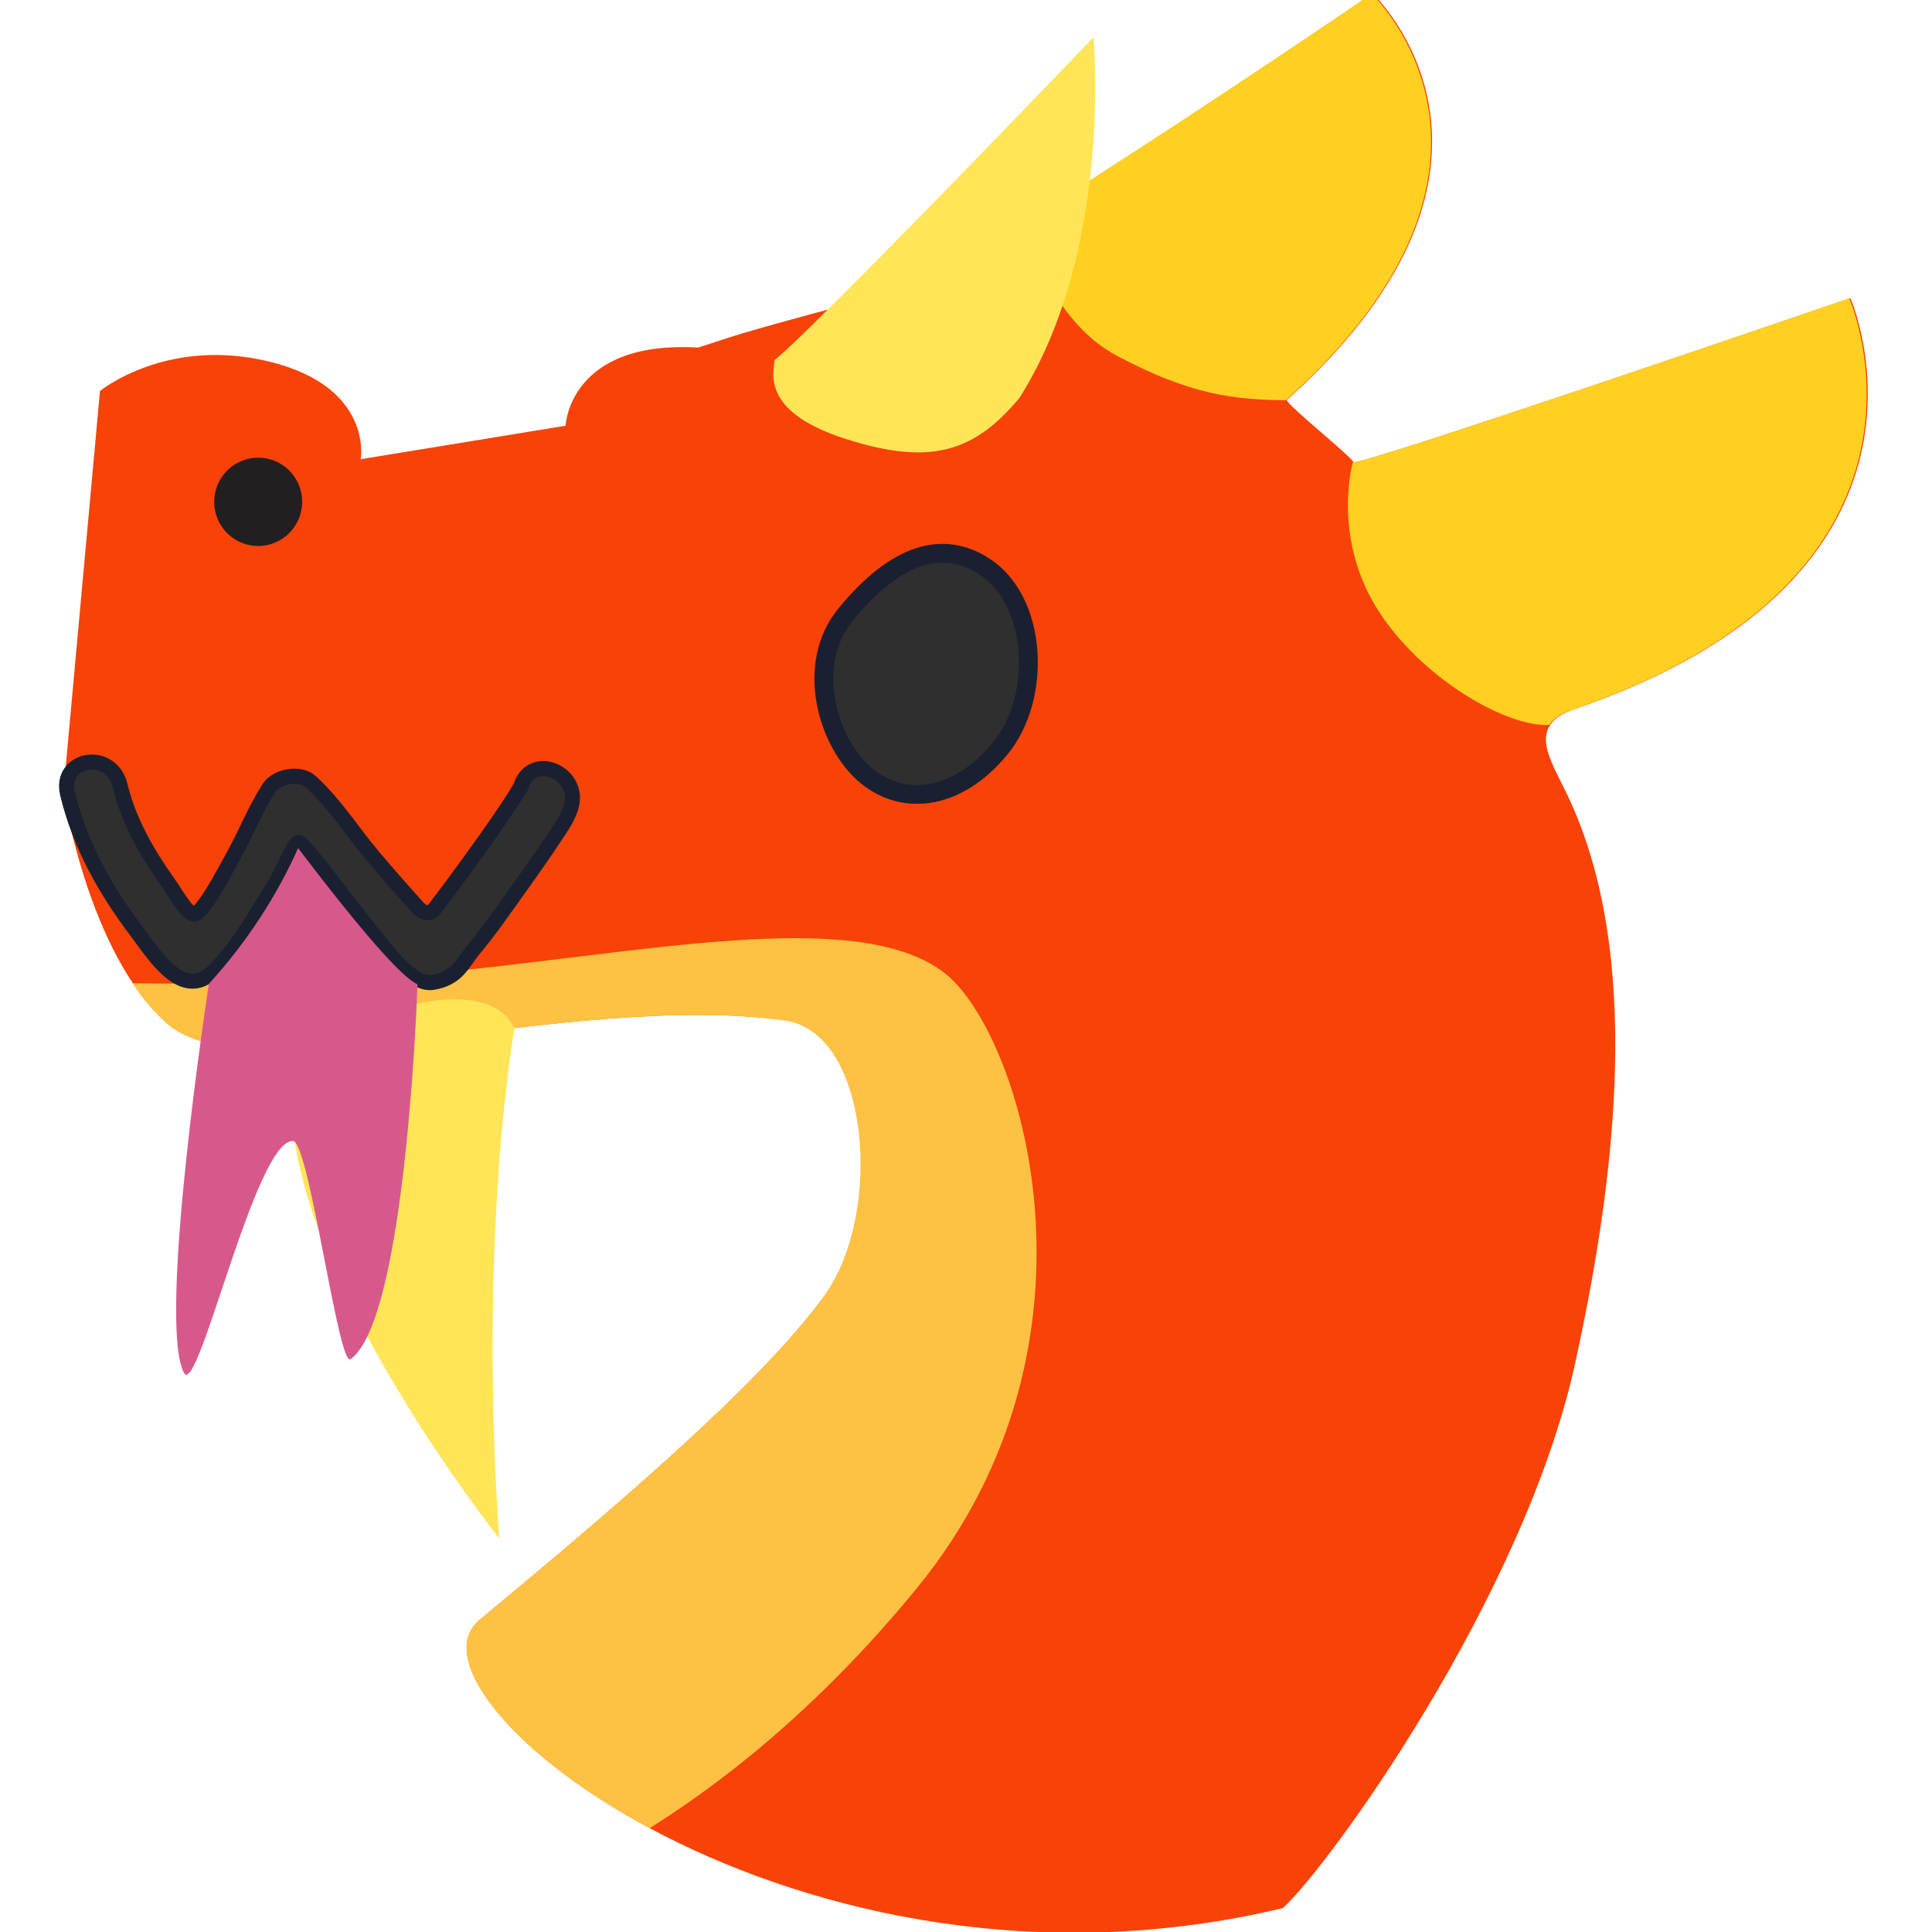 <?xml version="1.0" encoding="UTF-8" standalone="no"?>
<svg
   xmlns:serif="http://www.serif.com/"
   xmlns:dc="http://purl.org/dc/elements/1.1/"
   xmlns:cc="http://creativecommons.org/ns#"
   xmlns:rdf="http://www.w3.org/1999/02/22-rdf-syntax-ns#"
   xmlns:svg="http://www.w3.org/2000/svg"
   xmlns="http://www.w3.org/2000/svg"
   xmlns:sodipodi="http://sodipodi.sourceforge.net/DTD/sodipodi-0.dtd"
   xmlns:inkscape="http://www.inkscape.org/namespaces/inkscape"
   width="100%"
   height="100%"
   viewBox="0 0 512 512"
   version="1.1"
   xml:space="preserve"
   style="fill-rule:evenodd;clip-rule:evenodd;stroke-miterlimit:10;"
   id="svg35"
   sodipodi:docname="dragnmlem.svg"
   inkscape:version="0.92.4 (5da689c313, 2019-01-14)"
   inkscape:export-filename="/home/niss/dragnmlem.svg.png"
   inkscape:export-xdpi="103.21"
   inkscape:export-ydpi="103.21"><defs
   id="defs39"><clipPath
     clipPathUnits="userSpaceOnUse"
     id="clipPath889"><path
       inkscape:connector-curvature="0"
       d="M 71.474,95.953 C 98.847,102.752 95.458,121.761 95.458,121.761 l 54.265,-8.884 c 0,0 0.92,-22.713 35.082,-20.704 9.027,-2.826 7.713,-2.978 41.561,-11.986 5.374,-1.431 12.197,-0.867 17.324,-4.001 58.088,-35.501 119.788,-77.836 119.788,-77.836 0,0 47.635,44.593 -22.702,107.74 0.317,1.51 16.641,14.542 17.718,16.477 1.952,-0.246 11.632,-2.481 131.572,-43.519 0,0 32.282,73.365 -74.022,109.236 -11.182,4.383 -5.718,12.553 -1.26,21.713 18.703,38.432 15.307,92.722 2.401,151.482 -13.558,61.733 -64.844,132.724 -77.34,144.167 -128.897,30.791 -236.882,-56.316 -212.849,-76.305 32.322,-26.882 74.265,-62.018 91.561,-86.158 15.689,-21.897 11.82,-69.683 -10.598,-72.751 -58.24,-7.972 -141.46,20.829 -164.007,0.568 -20.676,-18.577 -27.231,-60.987 -27.231,-60.987 l 9.664,-106.325 c 0,0 17.715,-14.532 45.089,-7.735"
       style="clip-rule:evenodd;fill:#ffd021;fill-opacity:1;fill-rule:nonzero;stroke-width:1.02;stroke-miterlimit:10"
       id="path891" /></clipPath><clipPath
     clipPathUnits="userSpaceOnUse"
     id="clipPath910"><path
       inkscape:connector-curvature="0"
       d="M 71.474,95.953 C 98.847,102.752 95.458,121.761 95.458,121.761 l 54.265,-8.884 c 0,0 0.92,-22.713 35.082,-20.704 9.027,-2.826 7.713,-2.978 41.561,-11.986 5.374,-1.431 12.197,-0.867 17.324,-4.001 58.088,-35.501 119.788,-77.836 119.788,-77.836 0,0 47.635,44.593 -22.702,107.74 0.317,1.51 16.641,14.542 17.718,16.477 1.952,-0.246 11.632,-2.481 131.572,-43.519 0,0 32.282,73.365 -74.022,109.236 -11.182,4.383 -5.718,12.553 -1.26,21.713 18.703,38.432 15.307,92.722 2.401,151.482 -13.558,61.733 -64.844,132.724 -77.34,144.167 -128.897,30.791 -236.882,-56.316 -212.849,-76.305 32.322,-26.882 74.265,-62.018 91.561,-86.158 15.689,-21.897 11.82,-69.683 -10.598,-72.751 -58.24,-7.972 -141.46,20.829 -164.007,0.568 -20.676,-18.577 -27.231,-60.987 -27.231,-60.987 l 9.664,-106.325 c 0,0 17.715,-14.532 45.089,-7.735"
       style="clip-rule:evenodd;fill:#f84207;fill-opacity:1;fill-rule:nonzero;stroke-width:1.02;stroke-miterlimit:10"
       id="path912" /></clipPath></defs><sodipodi:namedview
   pagecolor="#ffffff"
   bordercolor="#666666"
   borderopacity="1"
   objecttolerance="10"
   gridtolerance="10"
   guidetolerance="10"
   inkscape:pageopacity="0"
   inkscape:pageshadow="2"
   inkscape:window-width="1920"
   inkscape:window-height="1011"
   id="namedview37"
   showgrid="false"
   inkscape:zoom="1.3037281"
   inkscape:cx="171.66102"
   inkscape:cy="266.82124"
   inkscape:window-x="0"
   inkscape:window-y="0"
   inkscape:window-maximized="1"
   inkscape:current-layer="Layer-2"><inkscape:grid
     type="xygrid"
     id="grid887" /></sodipodi:namedview>
    <g
   id="Layer-2"
   serif:id="Layer 2">
        <g
   transform="matrix(1.04,-0.02,0.019,1,14.103,471.604)"
   id="g4">
            <path
   d="M62.132,-374.475C88.328,-367.15 84.716,-348.21 84.716,-348.21L137.061,-356.046C137.061,-356.046 138.367,-378.737 171.179,-376.07C179.912,-378.721 178.651,-378.899 211.366,-387.253C216.56,-388.58 223.111,-387.885 228.099,-390.919C284.614,-425.294 344.729,-466.431 344.729,-466.431C344.729,-466.431 389.707,-420.928 320.901,-359.149C321.178,-357.633 336.633,-344.289 337.633,-342.333C339.515,-342.541 348.864,-344.589 464.958,-383.307C464.958,-383.307 494.64,-309.333 391.754,-275.518C380.92,-271.351 386.023,-263.078 390.14,-253.833C407.412,-215.048 403.14,-160.833 389.64,-102.333C375.458,-40.873 324.826,29.116 312.598,40.316C188.081,68.616 85.859,-20.556 109.34,-40.078C140.919,-66.332 181.902,-100.653 198.982,-124.455C214.474,-146.045 211.64,-193.897 190.14,-197.397C134.285,-206.49 53.728,-179.299 32.422,-199.991C12.885,-218.963 7.368,-261.492 7.368,-261.492L18.632,-367.611C18.632,-367.611 35.936,-381.799 62.132,-374.475"
   style="fill:#f84207;fill-rule:nonzero;fill-opacity:1"
   id="path2" />
        </g>
        <g
   transform="matrix(1,0,0,1,61.889,142.677)"
   id="g8">
            <path
   d="M0,-19.374C-5.331,-15.746 -6.727,-8.468 -3.119,-3.118C0.49,2.232 7.737,3.628 13.068,0C18.399,-3.628 19.795,-10.906 16.187,-16.256C12.578,-21.606 5.331,-23.002 0,-19.374"
   style="fill:rgb(35,31,32);fill-rule:nonzero;"
   id="path6" />
        </g>
        <g
   transform="matrix(1,0,0,1,5.327,20.397)"
   id="g18">
            <g
   transform="matrix(1,0,0,1,218.784,173.696)"
   id="g12">
                <path
   d="M0,-31.284C-11.074,-17.782 -4.657,3.153 5.476,11.506C15.609,19.858 29.895,17.758 40.969,4.255C52.042,-9.247 50.885,-34.788 36.779,-43.96C25.733,-51.142 13.307,-47.509 0,-31.284"
   style="fill:rgb(47,47,47);fill-rule:nonzero;"
   id="path10" />
            </g>
            <g
   transform="matrix(-0.655,0.755,0.755,0.655,264.507,152.83)"
   id="g16">
                <path
   d="M22.091,-41.365C39.547,-40.883 51.156,-22.317 50.826,-9.19C50.495,3.938 39.547,13.353 22.091,12.87C4.636,12.387 -13.9,-5.223 -11.585,-21.889C-9.772,-34.939 1.115,-41.945 22.091,-41.365Z"
   style="fill:none;fill-rule:nonzero;stroke:rgb(27,32,49);stroke-width:5px;"
   id="path14" />
            </g>
        </g>
        
        
    <path
   style="fill:#ffd021;fill-rule:evenodd;stroke:none;stroke-width:1px;stroke-linecap:butt;stroke-linejoin:miter;stroke-opacity:1;fill-opacity:1"
   d="m 358.493,122.567 c 0,0 -5.408,18.993 5.981,37.976 11.39,18.983 35.797,33.085 47.186,31.458 11.39,-1.627 124.746,-34.169 124.746,-34.169 L 504.949,52.61 367.729,-27.661 271.186,57.492 c 0,0 5.424,26.576 24.949,36.881 19.525,10.305 30.703,11.5 44.64,11.716 13.937,0.216 17.718,16.477 17.718,16.477 z"
   id="path875"
   inkscape:connector-curvature="0"
   clip-path="url(#clipPath889)" /><path
   style="fill:#fdc143;fill-opacity:1;fill-rule:evenodd;stroke:none;stroke-width:1px;stroke-linecap:butt;stroke-linejoin:miter;stroke-opacity:1"
   d="m 11.932,259.797 c 0,0 50.524,2.956 103.409,-1.972 54.317,-5.061 111.334,-17.785 134.692,-0.198 20.304,15.288 46.644,97.627 -7.051,163.254 -53.695,65.627 -106.847,81.356 -106.847,81.356 L 80.814,427.39 Z"
   id="path893"
   inkscape:connector-curvature="0"
   clip-path="url(#clipPath910)"
   sodipodi:nodetypes="csssccc" /><g
   style="clip-rule:evenodd;fill-rule:evenodd;stroke-miterlimit:10"
   transform="translate(15.907,19.05)"
   id="g28"><g
     transform="translate(2.004,234.417)"
     id="g22"><path
       inkscape:connector-curvature="0"
       d="m 0,-43.055 c 3.257,13.535 10.07,25.521 18.224,36.333 4.887,6.482 12.223,18.572 20.403,10.698 5.984,-5.76 10.513,-13.822 14.996,-20.938 3.848,-6.11 6.244,-12.932 7.57,-13.266 1.325,-0.333 13.351,16.672 23.356,28.689 0.75,0.9 7.14,9.249 12.213,8.418 6.506,-1.065 7.893,-5.106 10.344,-8.092 5.265,-6.411 8.393,-11.041 13.248,-17.823 2.787,-3.893 5.55,-7.811 8.195,-11.821 1.712,-2.594 3.824,-5.432 4.805,-8.494 2.97,-9.269 -10.284,-14.984 -13.254,-5.714 -0.462,1.441 0.342,-0.563 0.211,-0.345 -0.349,0.575 -0.666,1.174 -1.013,1.75 -1.066,1.768 -2.21,3.48 -3.355,5.184 -3.034,4.513 -6.18,8.936 -9.36,13.325 -3.057,4.22 -6.151,8.409 -9.321,12.527 -1.201,1.561 -3.036,1.229 -4.383,-0.276 -3.893,-4.348 -8.262,-9.232 -12.013,-13.724 -5.673,-6.794 -9.734,-13.484 -16.378,-19.635 -2.923,-2.707 -9.122,-1.516 -11.13,1.65 -3.773,5.948 -5.934,11.65 -9.345,17.86 -2.313,4.209 -8.287,15.631 -10.533,15.534 -1.917,-0.083 -4.818,-5.475 -6.926,-8.44 C 21.092,-27.336 16.16,-35.913 13.894,-45.33 11.589,-54.905 -2.324,-52.712 0,-43.055"
       style="fill:#2f2f2f;fill-rule:nonzero"
       id="path20" /></g><g
     transform="translate(2.004,234.417)"
     id="g26"><path
       inkscape:connector-curvature="0"
       d="m 0,-43.055 c 3.257,13.535 10.07,25.521 18.224,36.333 4.887,6.482 12.223,18.572 20.403,10.698 5.984,-5.76 10.513,-13.822 14.996,-20.938 3.848,-6.11 6.244,-12.932 7.57,-13.266 1.325,-0.333 13.351,16.672 23.356,28.689 0.75,0.9 7.14,9.249 12.213,8.418 6.506,-1.065 7.893,-5.106 10.344,-8.092 5.265,-6.411 8.393,-11.041 13.248,-17.823 2.787,-3.893 5.55,-7.811 8.195,-11.821 1.712,-2.594 3.824,-5.432 4.805,-8.494 2.97,-9.269 -10.284,-14.984 -13.254,-5.714 -0.462,1.441 0.342,-0.563 0.211,-0.345 -0.349,0.575 -0.666,1.174 -1.013,1.75 -1.066,1.768 -2.21,3.48 -3.355,5.184 -3.034,4.513 -6.18,8.936 -9.36,13.325 -3.057,4.22 -6.151,8.409 -9.321,12.527 -1.201,1.561 -3.036,1.229 -4.383,-0.276 -3.893,-4.348 -8.262,-9.232 -12.013,-13.724 -5.673,-6.794 -9.734,-13.484 -16.378,-19.635 -2.923,-2.707 -9.122,-1.516 -11.13,1.65 -3.773,5.948 -5.934,11.65 -9.345,17.86 -2.313,4.209 -8.287,15.631 -10.533,15.534 -1.917,-0.083 -4.818,-5.475 -6.926,-8.44 C 21.092,-27.336 16.16,-35.913 13.894,-45.33 11.589,-54.905 -2.324,-52.712 0,-43.055 Z"
       style="fill:none;fill-rule:nonzero;stroke:#1b2031;stroke-width:4px"
       id="path24" /></g></g><path
   style="clip-rule:evenodd;fill:#ffe557;fill-opacity:1;fill-rule:evenodd;stroke:none;stroke-width:1px;stroke-linecap:butt;stroke-linejoin:miter;stroke-miterlimit:10;stroke-opacity:1"
   d="m 132.333,407.726 c 0,0 -5.967,-71.193 3.985,-135.393 -1.695,-3.376 -7.435,-11.237 -30.056,-5.386 -22.622,5.851 -26.484,6.355 -28.946,24.99 -0.136,46.537 55.018,115.789 55.018,115.789 z"
   id="path959-3"
   inkscape:connector-curvature="0"
   sodipodi:nodetypes="ccscc"
   inkscape:transform-center-x="-9.2420291"
   inkscape:transform-center-y="55.223408" /><g
   style="clip-rule:evenodd;fill-rule:evenodd;stroke-miterlimit:10"
   transform="matrix(0.932,0,0,1.036,-119.161,-61.497)"
   id="g32"><path
     inkscape:connector-curvature="0"
     d="m 187.248,311.021 c 0,0 -14.811,86.462 -7.079,99.522 3.981,6.724 20.402,-60.024 31.038,-59.295 4.578,0.314 12.879,57.938 16.312,55.786 15.956,-9.998 19.052,-95.895 19.052,-95.895 -4.341,-1.651 -15.54,-13.087 -33.958,-34.822 -5.867,11.926 -14.548,24.079 -25.365,34.704 z"
     style="fill:#d7598b"
     id="path30" /></g><path
   style="fill:#ffe557;fill-opacity:1;fill-rule:evenodd;stroke:none;stroke-width:1px;stroke-linecap:butt;stroke-linejoin:miter;stroke-opacity:1"
   d="m 289.775,9.875 c 0,0 -73.865,77.111 -84.496,85.51 -0.368,3.76 -3.369,13.832 18.886,20.953 22.255,7.121 33.965,3.571 45.99,-10.875 24.943,-39.287 19.62,-95.589 19.62,-95.589 z"
   id="path959"
   inkscape:connector-curvature="0"
   sodipodi:nodetypes="ccscc" /></g>
<g
   style="clip-rule:evenodd;fill-rule:evenodd;stroke-miterlimit:10"
   transform="matrix(1.04,-0.02,0.019,1,14.103,471.604)"
   id="g4-3" /></svg>